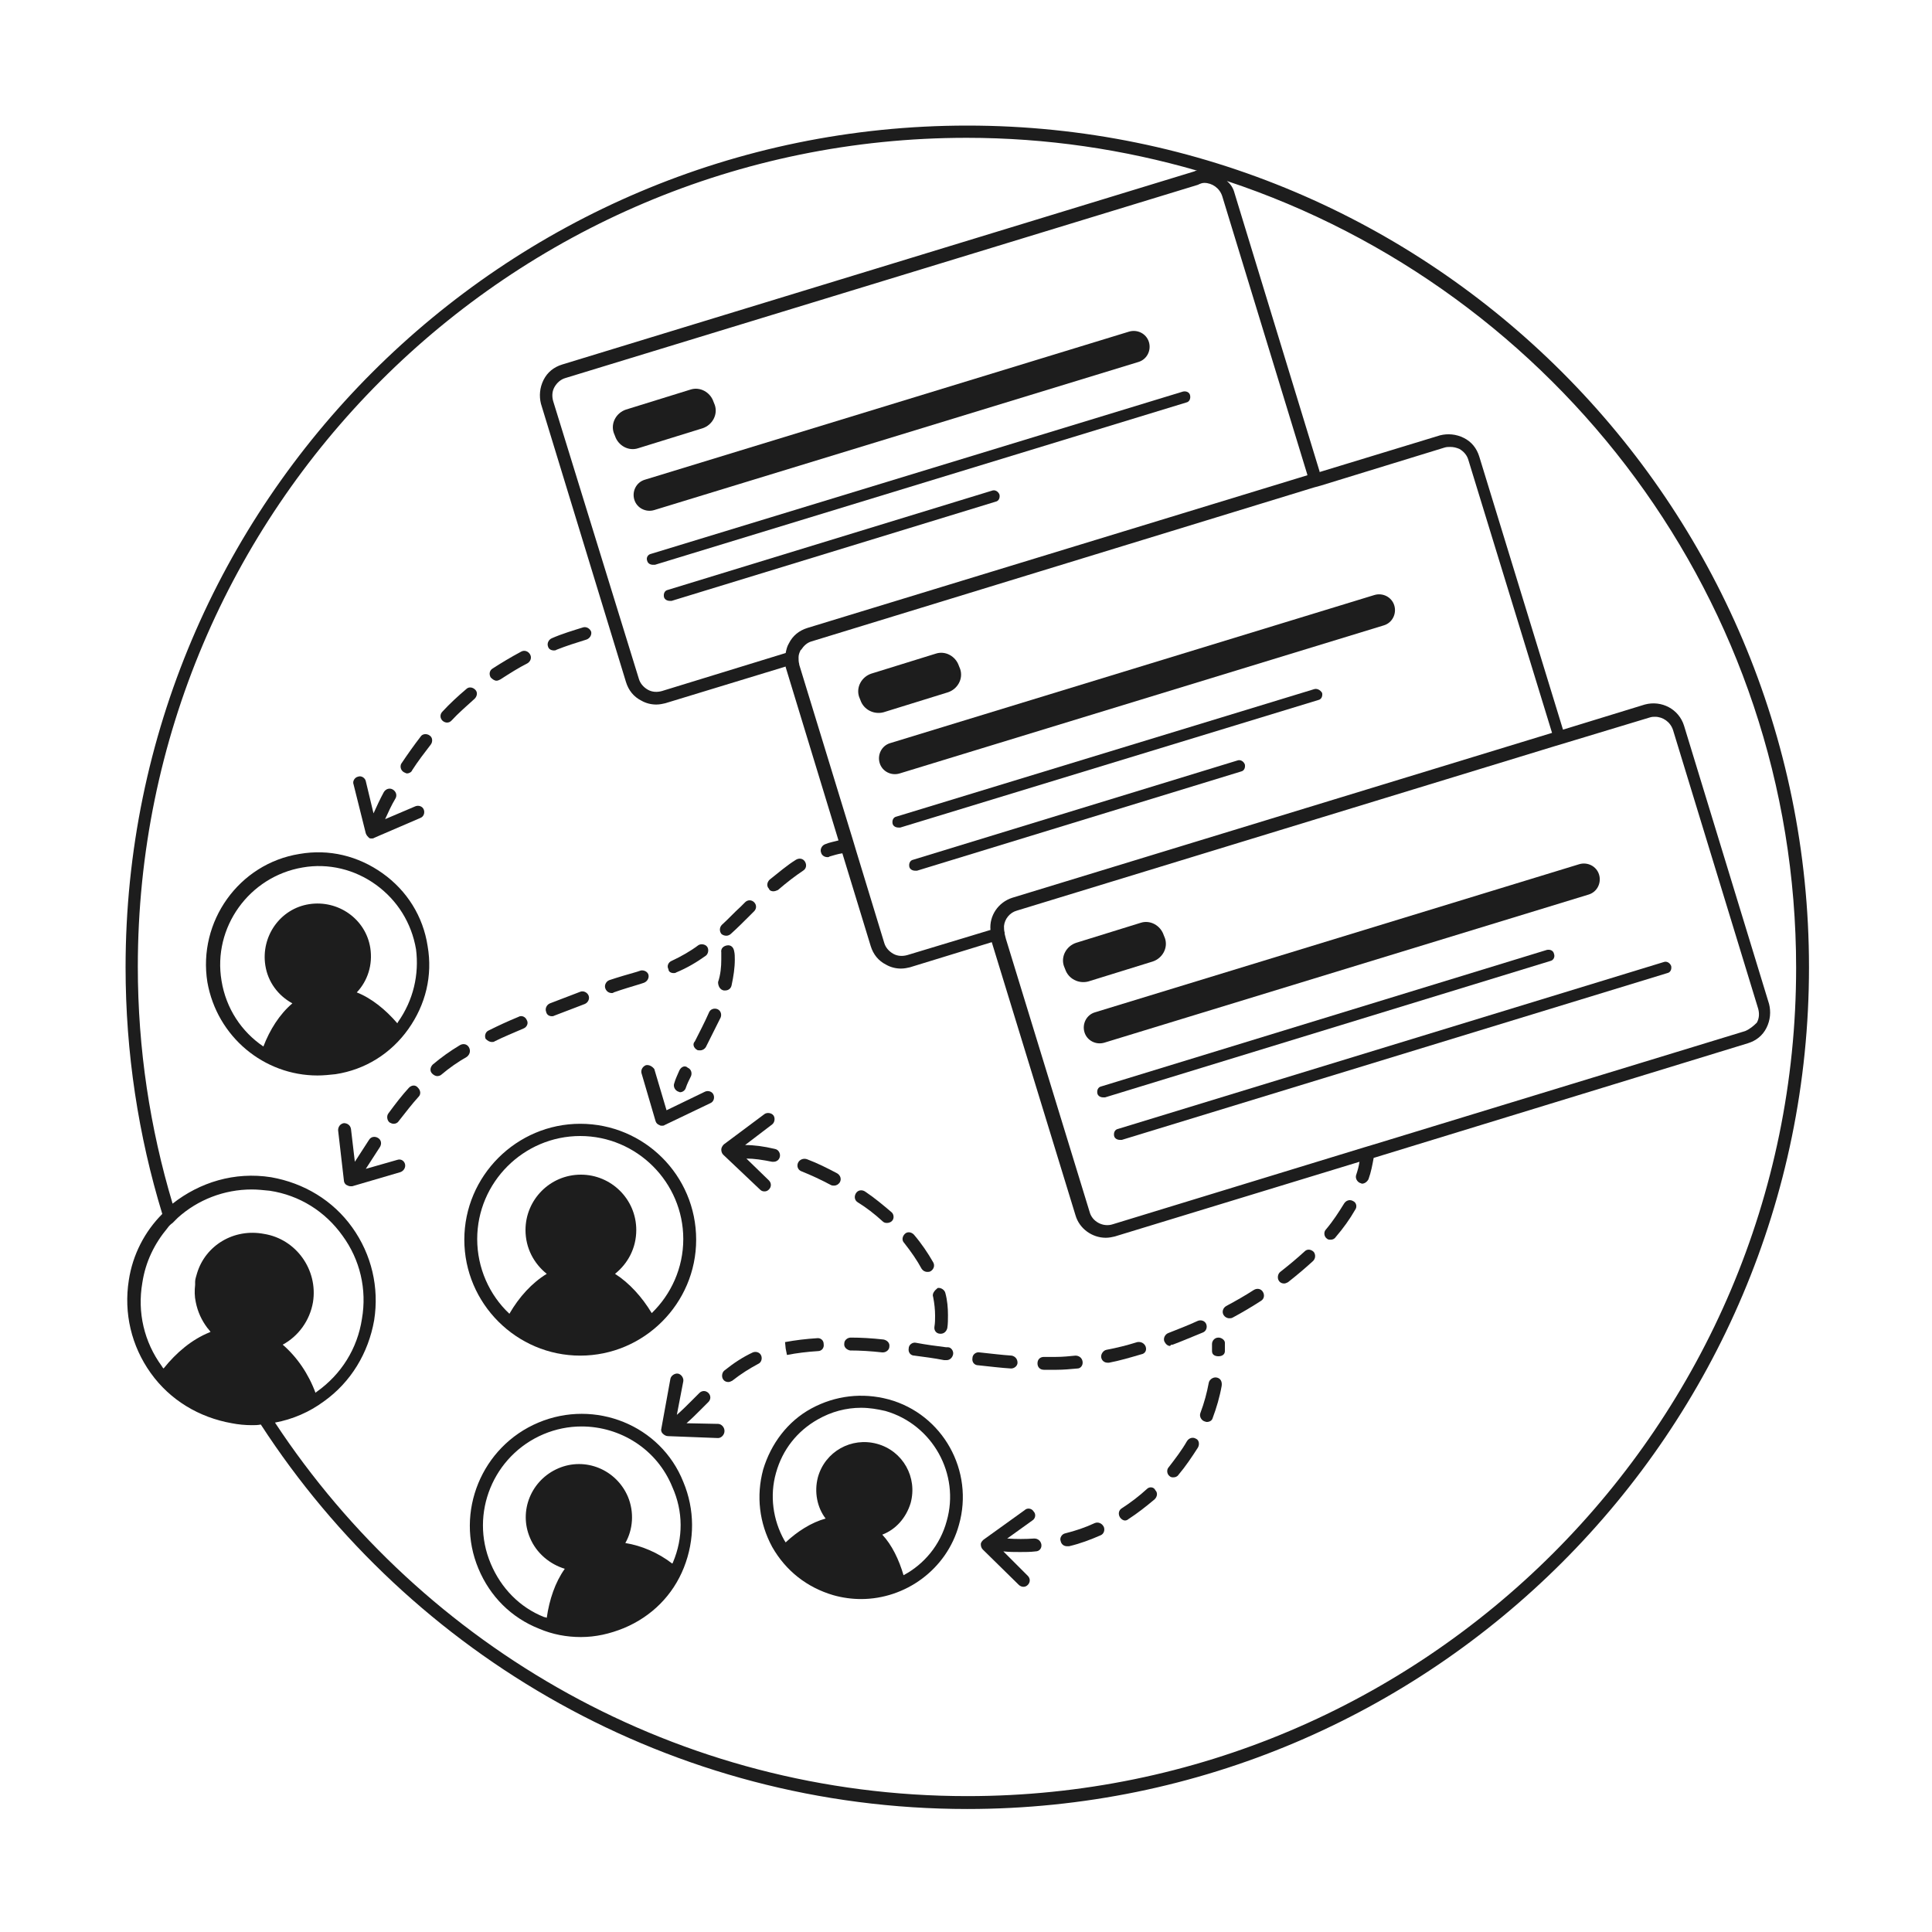 <svg xmlns="http://www.w3.org/2000/svg" xmlns:xlink="http://www.w3.org/1999/xlink" x="0px" y="0px" viewBox="0 0 300 300" style="enable-background:new 0 0 300 300;" xml:space="preserve"><style type="text/css">	.st0{fill:#1D1D1D;}	.st1{fill:#F93E5E;}	.st2{fill:#FF2C68;}	.st3{fill:#FFFFFF;}</style><g id="Layer_2"></g><g id="Layer_1">	<g>		<path class="st0" d="M150.2,19.5c-72.1,0-130.7,58.6-130.7,130.7c0,13.3,2,26.2,5.7,38.3c-2.7,2.7-4.6,6.3-5.2,10.3   c-0.8,5.1,0.4,10.2,3.4,14.4c3,4.2,7.5,6.9,12.6,7.8c1,0.2,2.1,0.3,3.1,0.3c0.5,0,0.9,0,1.4-0.1c23.3,35.9,63.8,59.7,109.7,59.7   c72.1,0,130.7-58.6,130.7-130.7S222.3,19.5,150.2,19.5z M187,28.4c1.2,0,2.4,0.8,2.8,2.1L203,73.7c0,0,0,0.1,0,0.1l-77.6,23.7   c-1.3,0.4-2.3,1.2-2.9,2.4c-0.3,0.5-0.4,1-0.5,1.5l-19.2,5.9c-0.7,0.2-1.5,0.2-2.2-0.2c-0.7-0.4-1.2-1-1.4-1.7L85.9,62.3   c-0.2-0.7-0.2-1.5,0.2-2.2c0.4-0.7,1-1.2,1.7-1.4l98.2-30C186.4,28.5,186.7,28.4,187,28.4z M271,160.1l-57.3,17.5l-2,0.6   l-38.9,11.9c-1.5,0.5-3.2-0.4-3.6-1.9l-13-42.4l-0.2-0.8c0-0.1,0-0.1,0-0.2c-0.1-0.3-0.1-0.7-0.1-1c0.1-1.1,0.9-2.1,2-2.4   l83.4-25.5l1-0.3l1-0.3l12.9-3.9c0.3-0.1,0.6-0.1,0.8-0.1c1.2,0,2.4,0.8,2.8,2.1l13.2,43.2c0.2,0.7,0.2,1.5-0.2,2.2   C272.3,159.3,271.7,159.8,271,160.1L271,160.1z M157.2,139.4c-2.2,0.7-3.6,2.8-3.4,5l-12.9,3.9c-0.7,0.2-1.5,0.2-2.2-0.2   c-0.7-0.4-1.2-1-1.4-1.7l-4.3-14.1l-0.6-2l-8.3-27.1c0,0,0-0.1,0-0.1c-0.1-0.3-0.1-0.7-0.1-1c0-0.4,0.1-0.7,0.3-1.1   c0,0,0-0.1,0.1-0.1c0.4-0.6,0.9-1.1,1.6-1.3l76.7-23.5l1.3-0.4l1.1-0.3l19.2-5.9c0.3-0.1,0.6-0.1,0.9-0.1c0.5,0,0.9,0.1,1.4,0.3   c0.7,0.4,1.2,1,1.4,1.7l13,42.4L157.2,139.4z M30.6,197.7c-0.1,0.4-0.3,0.9-0.3,1.3c0,0.2,0,0.3,0,0.5c-0.1,0.9-0.1,1.8,0.1,2.7   c0.3,1.5,0.9,2.8,1.8,4c0.2,0.2,0.3,0.4,0.5,0.6c-0.1,0-0.1,0.1-0.2,0.1c-2.7,1.1-5.1,3.1-7.1,5.6c-0.1-0.1-0.2-0.2-0.3-0.4   c-2.7-3.7-3.8-8.3-3-12.9c0.5-3.3,1.9-6.1,3.9-8.5c0.2-0.3,0.5-0.6,0.8-0.8c0.3-0.3,0.5-0.5,0.8-0.8c3.1-2.8,7.2-4.4,11.5-4.4   c0.9,0,1.8,0.1,2.8,0.2c4.6,0.7,8.6,3.2,11.3,7c2.7,3.7,3.8,8.3,3,12.9c-0.7,4.6-3.2,8.6-7,11.3c-0.1,0.1-0.2,0.1-0.2,0.2   c-1.1-3-2.9-5.6-5.1-7.5c2.4-1.3,4.2-3.7,4.7-6.6c0.8-5-2.6-9.8-7.6-10.6C36.3,190.7,31.9,193.4,30.6,197.7z M150.2,278.9   c-44.9,0-84.5-23.1-107.5-58c2.7-0.5,5.3-1.6,7.6-3.3c4.2-3,6.9-7.5,7.8-12.6c0.8-5.1-0.4-10.2-3.4-14.4s-7.5-6.9-12.6-7.8   c-5.7-0.9-11.1,0.8-15.3,4.1c-3.5-11.7-5.4-24-5.4-36.8c0-71,57.7-128.7,128.7-128.7c12.4,0,24.4,1.8,35.8,5.1   c-0.1,0-0.3,0-0.4,0.1l-98.2,30c-1.3,0.4-2.3,1.2-2.9,2.4c-0.6,1.2-0.7,2.5-0.4,3.7l13.2,43.2c0.4,1.3,1.2,2.3,2.4,2.9   c0.7,0.4,1.5,0.6,2.3,0.6c0.5,0,1-0.1,1.4-0.2l18.7-5.7c0,0,0,0.1,0,0.1l8.2,26.9c-0.7,0.2-1.4,0.3-2.1,0.6   c-0.5,0.2-0.8,0.8-0.6,1.3c0.1,0.4,0.5,0.7,1,0.7c0.1,0,0.2,0,0.3-0.1c0.7-0.2,1.3-0.4,2-0.5l4.4,14.4c0.4,1.3,1.2,2.3,2.4,2.9   c0.7,0.4,1.5,0.6,2.3,0.6c0.5,0,1-0.1,1.4-0.2l12.7-3.9l13,42.4c0.6,2.1,2.6,3.5,4.7,3.5c0.5,0,1-0.1,1.4-0.2l38-11.6   c-0.1,0.7-0.3,1.4-0.5,2c-0.2,0.5,0.1,1.1,0.6,1.3c0.1,0,0.2,0.1,0.3,0.1c0.4,0,0.8-0.3,1-0.7c0.4-1.1,0.6-2.2,0.8-3.3l58.1-17.8   c0,0,0,0,0,0c1.3-0.4,2.3-1.2,2.9-2.4c0.6-1.2,0.7-2.5,0.4-3.7l-13.2-43.2c-0.8-2.6-3.5-4-6.1-3.3l-12.7,3.9l-13-42.4   c-0.4-1.3-1.2-2.3-2.4-2.9c-1.2-0.6-2.5-0.7-3.7-0.4l-18.7,5.7c0,0,0-0.1,0-0.1l-13.2-43.2c-0.2-0.8-0.6-1.4-1.2-1.9   c51.3,17,88.4,65.3,88.4,122.2C278.9,221.2,221.2,278.9,150.2,278.9z"></path>		<path class="st0" d="M69.4,112.2c0.3,0,0.5-0.1,0.7-0.3c1.1-1.2,2.4-2.3,3.6-3.4c0.4-0.4,0.5-1,0.1-1.4c-0.4-0.4-1-0.5-1.4-0.1   c-1.3,1.1-2.6,2.3-3.7,3.5c-0.4,0.4-0.4,1,0,1.4C68.9,112.1,69.2,112.2,69.4,112.2z"></path>		<path class="st0" d="M86,101c0.1,0,0.3,0,0.4-0.1c1.5-0.6,3.1-1.1,4.7-1.6c0.5-0.2,0.8-0.7,0.7-1.2c-0.2-0.5-0.7-0.8-1.2-0.7   c-1.6,0.5-3.3,1-4.9,1.7c-0.5,0.2-0.8,0.8-0.6,1.3C85.2,100.8,85.6,101,86,101z"></path>		<path class="st0" d="M77.1,105.7c0.2,0,0.4-0.1,0.6-0.2c1.4-0.9,2.8-1.8,4.2-2.5c0.5-0.3,0.7-0.9,0.4-1.4   c-0.3-0.5-0.9-0.7-1.4-0.4c-1.5,0.8-3,1.7-4.4,2.6c-0.5,0.3-0.6,0.9-0.3,1.4C76.5,105.5,76.8,105.7,77.1,105.7z"></path>		<path class="st0" d="M62.7,119.9c0.2,0.1,0.4,0.2,0.5,0.2c0.3,0,0.7-0.2,0.8-0.5c0.9-1.4,1.9-2.7,2.9-4c0.3-0.4,0.3-1.1-0.2-1.4   c-0.4-0.3-1.1-0.3-1.4,0.2c-1,1.3-2,2.7-3,4.2C62.1,119,62.2,119.6,62.7,119.9z"></path>		<path class="st0" d="M63.5,168.9c-1.1,1.2-2.1,2.5-3.2,4c-0.3,0.4-0.2,1.1,0.2,1.4c0.2,0.1,0.4,0.2,0.6,0.2c0.3,0,0.6-0.1,0.8-0.4   c1.1-1.4,2.1-2.7,3.1-3.8c0.4-0.4,0.3-1-0.1-1.4C64.5,168.4,63.9,168.5,63.5,168.9z"></path>		<path class="st0" d="M104.6,151.1c0.1,0,0.3,0,0.4-0.1c1.7-0.7,3.2-1.6,4.6-2.6c0.4-0.3,0.5-1,0.2-1.4c-0.3-0.4-1-0.5-1.4-0.2   c-1.2,0.9-2.6,1.7-4.1,2.4c-0.5,0.2-0.8,0.8-0.5,1.3C103.8,150.9,104.2,151.1,104.6,151.1z"></path>		<path class="st0" d="M120.1,138.4c0.2,0,0.5-0.1,0.7-0.2c1.4-1.2,2.7-2.2,3.9-3c0.5-0.3,0.6-0.9,0.3-1.4c-0.3-0.5-0.9-0.6-1.4-0.3   c-1.3,0.8-2.6,1.9-4.1,3.1c-0.4,0.4-0.5,1-0.1,1.4C119.5,138.3,119.8,138.4,120.1,138.4z"></path>		<path class="st0" d="M112.8,145.3c0.2,0,0.5-0.1,0.7-0.3c1-0.9,2-1.9,2.9-2.8l0.7-0.7c0.4-0.4,0.4-1,0-1.4c-0.4-0.4-1-0.4-1.4,0   l-0.7,0.7c-1,0.9-1.9,1.9-2.9,2.8c-0.4,0.4-0.4,1-0.1,1.4C112.2,145.2,112.5,145.3,112.8,145.3z"></path>		<path class="st0" d="M72.8,162.6c-0.3-0.5-0.9-0.6-1.4-0.3c-1.5,0.9-2.9,1.9-4.2,3c-0.4,0.4-0.5,1-0.1,1.4   c0.2,0.2,0.5,0.4,0.8,0.4c0.2,0,0.5-0.1,0.6-0.2c1.3-1.1,2.6-2,4-2.8C73,163.7,73.1,163.1,72.8,162.6z"></path>		<path class="st0" d="M76.4,161.8c0.1,0,0.3,0,0.4-0.1c1.4-0.7,2.9-1.3,4.5-2c0.5-0.2,0.8-0.8,0.5-1.3c-0.2-0.5-0.8-0.8-1.3-0.5   c-1.7,0.7-3.2,1.4-4.6,2.1c-0.5,0.2-0.7,0.8-0.5,1.3C75.7,161.6,76,161.8,76.4,161.8z"></path>		<path class="st0" d="M85.7,157.8c0.1,0,0.2,0,0.4-0.1c1.1-0.4,2.3-0.9,3.4-1.3l1.3-0.5c0.5-0.2,0.8-0.8,0.6-1.3   c-0.2-0.5-0.8-0.8-1.3-0.6l-1.3,0.5c-1.1,0.4-2.3,0.9-3.4,1.3c-0.5,0.2-0.8,0.8-0.6,1.3C84.9,157.6,85.3,157.8,85.7,157.8z"></path>		<path class="st0" d="M95,154.2c0.1,0,0.2,0,0.3-0.1c1.4-0.5,2.8-0.9,4.1-1.3l0.6-0.2c0.5-0.2,0.8-0.7,0.7-1.2s-0.7-0.8-1.2-0.7   l-0.6,0.2c-1.4,0.4-2.8,0.8-4.3,1.3c-0.5,0.2-0.8,0.8-0.6,1.3C94.2,154,94.6,154.2,95,154.2z"></path>		<path class="st0" d="M105.5,166.2c-0.3,0.7-0.6,1.3-0.8,2c-0.2,0.5,0.1,1.1,0.6,1.3c0.1,0,0.2,0.1,0.3,0.1c0.4,0,0.8-0.3,0.9-0.7   c0.2-0.6,0.5-1.2,0.8-1.8c0.2-0.5,0-1.1-0.5-1.3C106.4,165.4,105.8,165.6,105.5,166.2z"></path>		<path class="st0" d="M112.4,153.8c0.1,0,0.2,0,0.2,0c0.5,0,0.9-0.3,1-0.8c0.3-1.4,0.5-2.7,0.5-4c0-0.4,0-0.9-0.1-1.3   c-0.1-0.6-0.5-1-1.1-0.9c-0.6,0.1-1,0.5-0.9,1.1c0,0.4,0,0.7,0,1.1c0,1.1-0.1,2.3-0.5,3.5C111.5,153.1,111.8,153.7,112.4,153.8z"></path>		<path class="st0" d="M108.2,163c0.1,0.1,0.3,0.1,0.5,0.1c0.4,0,0.7-0.2,0.9-0.5c0.7-1.4,1.5-3,2.3-4.6c0.2-0.5,0-1.1-0.5-1.3   c-0.5-0.2-1.1,0-1.3,0.5c-0.7,1.6-1.5,3.1-2.2,4.5C107.5,162.1,107.7,162.7,108.2,163z"></path>		<path class="st0" d="M142.2,208.5c-0.5-0.1-1.1,0.3-1.1,0.9c-0.1,0.6,0.3,1.1,0.9,1.1c1.5,0.2,3.1,0.4,4.6,0.7l0.3,0   c0,0,0.1,0,0.1,0c0.5,0,0.9-0.4,1-0.9c0.1-0.5-0.3-1.1-0.8-1.1l-0.3,0C145.3,209,143.8,208.8,142.2,208.5z"></path>		<path class="st0" d="M132,209.7c1.5,0,3.2,0.1,5,0.3c0,0,0.1,0,0.1,0c0.5,0,1-0.4,1-0.9c0.1-0.6-0.4-1-0.9-1.1   c-1.8-0.2-3.5-0.3-5.1-0.3c0,0,0,0,0,0c-0.5,0-1,0.4-1,0.9C131,209.2,131.5,209.6,132,209.7z"></path>		<path class="st0" d="M118.2,210.5c-0.2-0.5-0.8-0.7-1.3-0.5c-1.5,0.7-2.9,1.6-4.4,2.8c-0.4,0.3-0.5,1-0.2,1.4   c0.2,0.3,0.5,0.4,0.8,0.4c0.2,0,0.4-0.1,0.6-0.2c1.4-1.1,2.7-1.9,4-2.6C118.2,211.6,118.4,211,118.2,210.5z"></path>		<path class="st0" d="M121.9,208.4L121.9,208.4l0.1,1l0.2,1c1.5-0.3,3.2-0.5,4.8-0.6c0.6,0,1-0.5,0.9-1.1c0-0.6-0.5-1-1.1-0.9   C125.2,207.9,123.5,208.1,121.9,208.4z"></path>		<path class="st0" d="M168.1,211.4c-0.1-0.6-0.6-0.9-1.1-0.9c-1,0.1-2,0.2-3,0.2c-0.6,0-1.3,0-1.9,0c0,0,0,0,0,0c-0.6,0-1,0.4-1,1   c0,0.6,0.4,1,1,1c0.2,0,0.5,0,0.7,0c0.4,0,0.9,0,1.3,0c1,0,2.1-0.1,3.2-0.2C167.8,212.5,168.2,212,168.1,211.4z"></path>		<path class="st0" d="M194.7,200.3c-1.4,0.9-2.8,1.7-4.3,2.5c-0.5,0.3-0.7,0.9-0.4,1.4c0.2,0.3,0.5,0.5,0.9,0.5   c0.2,0,0.3,0,0.5-0.1c1.5-0.8,3-1.7,4.4-2.6c0.5-0.3,0.6-0.9,0.3-1.4C195.8,200.1,195.2,200,194.7,200.3z"></path>		<path class="st0" d="M202.6,194.3c-1.2,1.1-2.4,2.1-3.8,3.2c-0.4,0.3-0.5,1-0.2,1.4c0.2,0.3,0.5,0.4,0.8,0.4   c0.2,0,0.4-0.1,0.6-0.2c1.4-1.1,2.7-2.2,3.9-3.3c0.4-0.4,0.4-1,0.1-1.4C203.6,194,203,193.9,202.6,194.3z"></path>		<path class="st0" d="M182.1,208.8c1.6-0.6,3.2-1.3,4.7-1.9c0.5-0.2,0.7-0.8,0.5-1.3c-0.2-0.5-0.8-0.7-1.3-0.5   c-1.5,0.7-3.1,1.3-4.6,1.9c-0.5,0.2-0.8,0.8-0.6,1.3c0.2,0.4,0.5,0.7,0.9,0.7C181.8,208.8,181.9,208.8,182.1,208.8z"></path>		<path class="st0" d="M210.1,186.5c-0.5-0.3-1.1-0.1-1.4,0.4c-0.8,1.3-1.7,2.7-2.8,4c-0.4,0.4-0.3,1.1,0.1,1.4   c0.2,0.2,0.4,0.2,0.6,0.2c0.3,0,0.6-0.1,0.8-0.4c1.2-1.4,2.2-2.8,3-4.2C210.8,187.4,210.6,186.7,210.1,186.5z"></path>		<path class="st0" d="M157,212.5c0.5,0,1-0.4,1-0.9c0-0.6-0.4-1-0.9-1.1c-1.5-0.1-3.1-0.3-5-0.5c-0.5-0.1-1.1,0.3-1.1,0.9   c-0.1,0.6,0.3,1.1,0.9,1.1C153.8,212.2,155.4,212.4,157,212.5C157,212.5,157,212.5,157,212.5z"></path>		<path class="st0" d="M177.9,209.1c-0.2-0.5-0.7-0.8-1.3-0.7c-1.6,0.5-3.2,0.9-4.8,1.2c-0.5,0.1-0.9,0.7-0.8,1.2   c0.1,0.5,0.5,0.8,1,0.8c0.1,0,0.1,0,0.2,0c1.6-0.3,3.3-0.8,5-1.3C177.8,210.2,178.1,209.7,177.9,209.1z"></path>		<path class="st0" d="M178.1,231.2c-1.2,1.1-2.5,2.1-3.9,3c-0.5,0.3-0.6,0.9-0.3,1.4c0.2,0.3,0.5,0.5,0.8,0.5   c0.2,0,0.4-0.1,0.5-0.2c1.4-0.9,2.8-2,4.1-3.1c0.4-0.4,0.5-1,0.1-1.4C179.2,230.9,178.5,230.8,178.1,231.2z"></path>		<path class="st0" d="M170,236.5c-1.5,0.7-3,1.2-4.6,1.6c-0.5,0.1-0.9,0.7-0.7,1.2c0.1,0.5,0.5,0.8,1,0.8c0.1,0,0.2,0,0.3,0   c1.7-0.4,3.3-1,4.9-1.7c0.5-0.2,0.7-0.8,0.5-1.3C171.1,236.5,170.5,236.3,170,236.5z"></path>		<path class="st0" d="M185.7,223.4c-0.5-0.3-1.1-0.1-1.4,0.4c-0.8,1.4-1.8,2.7-2.8,4c-0.4,0.4-0.3,1.1,0.1,1.4   c0.2,0.2,0.4,0.2,0.6,0.2c0.3,0,0.6-0.1,0.8-0.4c1.1-1.3,2.1-2.8,3-4.2C186.3,224.3,186.2,223.6,185.7,223.4z"></path>		<path class="st0" d="M189.2,207.7C189.2,207.7,189.2,207.7,189.2,207.7c-0.6,0-1,0.5-1,1c0,0.3,0,0.7,0,1v0.1c0,0.6,0.5,0.8,1,0.8   c0,0,0,0,0,0c0.6,0,1-0.3,1-0.8v-0.2c0-0.4,0-0.7,0-1.1C190.2,208.1,189.7,207.7,189.2,207.7z"></path>		<path class="st0" d="M188.9,213.9c-0.5-0.1-1.1,0.3-1.2,0.8c-0.3,1.6-0.7,3.1-1.3,4.7c-0.2,0.5,0.1,1.1,0.6,1.3   c0.1,0,0.2,0.1,0.4,0.1c0.4,0,0.8-0.2,0.9-0.6c0.6-1.6,1.1-3.3,1.4-5C189.8,214.5,189.5,214,188.9,213.9z"></path>		<path class="st0" d="M160.6,238.9c-1.4,0.1-2.8,0.1-4.2,0l3.9-2.8c0.5-0.3,0.6-1,0.2-1.4c-0.3-0.5-1-0.6-1.4-0.2l-6.4,4.6   c-0.2,0.2-0.4,0.4-0.4,0.7c0,0.3,0.1,0.6,0.3,0.8l5.6,5.5c0.2,0.2,0.5,0.3,0.7,0.3c0.3,0,0.5-0.1,0.7-0.3c0.4-0.4,0.4-1,0-1.4   l-3.8-3.8c0.9,0.1,1.7,0.1,2.6,0.1c0.8,0,1.6,0,2.4-0.1c0.6,0,1-0.5,0.9-1.1C161.6,239.3,161.2,238.9,160.6,238.9z"></path>		<path class="st0" d="M137,189.6c0.2,0.2,0.4,0.3,0.7,0.3c0.3,0,0.6-0.1,0.8-0.3c0.4-0.4,0.3-1.1-0.1-1.4c-1.3-1.1-2.6-2.2-4.1-3.2   c-0.5-0.3-1.1-0.2-1.4,0.3c-0.3,0.5-0.2,1.1,0.3,1.4C134.5,187.5,135.8,188.5,137,189.6z"></path>		<path class="st0" d="M123.9,180.6c-0.2,0.5,0,1.1,0.6,1.3c1.5,0.6,3,1.3,4.5,2.1c0.2,0.1,0.3,0.1,0.5,0.1c0.4,0,0.7-0.2,0.9-0.5   c0.3-0.5,0.1-1.1-0.4-1.4c-1.5-0.8-3.1-1.6-4.7-2.2C124.7,179.8,124.1,180.1,123.9,180.6z"></path>		<path class="st0" d="M144.9,201.4c0.2,1,0.3,2,0.3,2.9c0,0.6,0,1.1-0.1,1.7c-0.1,0.6,0.3,1.1,0.9,1.1c0,0,0.1,0,0.1,0   c0.5,0,0.9-0.4,1-0.9c0.1-0.6,0.1-1.3,0.1-2c0-1.1-0.1-2.3-0.4-3.4c-0.1-0.5-0.7-0.9-1.2-0.8C145.1,200.4,144.7,200.9,144.9,201.4   z"></path>		<path class="st0" d="M143.1,197c0.2,0.3,0.5,0.5,0.9,0.5c0.2,0,0.3,0,0.5-0.1c0.5-0.3,0.7-0.9,0.4-1.4c-0.8-1.4-1.8-2.9-3-4.3   c-0.4-0.4-1-0.5-1.4-0.1c-0.4,0.4-0.5,1-0.1,1.4C141.5,194.4,142.4,195.7,143.1,197z"></path>		<path class="st0" d="M56.8,129.4c0.1,0.3,0.3,0.5,0.5,0.7c0.1,0.1,0.3,0.1,0.4,0.1c0.1,0,0.3,0,0.4-0.1l7.2-3.1   c0.5-0.2,0.7-0.8,0.5-1.3c-0.2-0.5-0.8-0.7-1.3-0.5l-4.7,2c0.5-1.1,1-2.2,1.6-3.2c0.3-0.5,0.1-1.1-0.4-1.4   c-0.5-0.3-1.1-0.1-1.4,0.4c-0.6,1.1-1.1,2.2-1.6,3.3l-1.2-5c-0.1-0.5-0.7-0.9-1.2-0.7c-0.5,0.1-0.9,0.7-0.7,1.2L56.8,129.4z"></path>		<path class="st0" d="M61.7,180.1l-4.9,1.4c0.7-1.1,1.5-2.3,2.2-3.4c0.3-0.5,0.2-1.1-0.3-1.4c-0.5-0.3-1.1-0.2-1.4,0.3   c-0.7,1.1-1.5,2.3-2.2,3.4l-0.6-5.1c-0.1-0.6-0.6-0.9-1.1-0.9c-0.6,0.1-0.9,0.6-0.9,1.1l0.9,7.8c0,0.3,0.2,0.6,0.4,0.7   c0.2,0.1,0.4,0.2,0.6,0.2c0.1,0,0.2,0,0.3,0l7.5-2.2c0.5-0.2,0.8-0.7,0.7-1.2C62.8,180.3,62.3,179.9,61.7,180.1z"></path>		<path class="st0" d="M100.3,165.4c-0.5,0.2-0.8,0.7-0.7,1.2l2.2,7.5c0.1,0.3,0.3,0.5,0.6,0.6c0.1,0.1,0.3,0.1,0.4,0.1   c0.1,0,0.3,0,0.4-0.1l7.1-3.4c0.5-0.2,0.7-0.8,0.5-1.3c-0.2-0.5-0.8-0.7-1.3-0.5l-6,2.9l-1.9-6.4   C101.3,165.6,100.8,165.3,100.3,165.4z"></path>		<path class="st0" d="M112,178.5c0,0.3,0.1,0.6,0.3,0.8l5.7,5.4c0.2,0.2,0.4,0.3,0.7,0.3c0.3,0,0.5-0.1,0.7-0.3   c0.4-0.4,0.4-1,0-1.4l-3.5-3.4c1.2,0,2.5,0.2,4,0.5c0.1,0,0.2,0,0.2,0c0.5,0,0.9-0.3,1-0.8c0.1-0.5-0.2-1.1-0.8-1.2   c-1.7-0.4-3.2-0.6-4.6-0.6l4.2-3.2c0.4-0.3,0.5-1,0.2-1.4c-0.3-0.4-1-0.5-1.4-0.2l-6.3,4.7C112.2,177.9,112,178.2,112,178.5z"></path>		<path class="st0" d="M111.5,221.1l-4.9-0.1c0.8-0.7,1.5-1.4,2.2-2.1c0.4-0.4,0.8-0.8,1.2-1.2c0.4-0.4,0.4-1,0-1.4   c-0.4-0.4-1-0.4-1.4,0c-0.4,0.4-0.8,0.8-1.2,1.2c-0.7,0.7-1.5,1.5-2.3,2.2l1-5.2c0.1-0.5-0.3-1.1-0.8-1.2   c-0.5-0.1-1.1,0.3-1.2,0.8l-1.4,7.7c-0.1,0.3,0,0.6,0.2,0.8c0.2,0.2,0.5,0.4,0.8,0.4l7.8,0.3c0,0,0,0,0,0c0.5,0,1-0.5,1-1.1   C112.5,221.6,112,221.1,111.5,221.1z"></path>		<path class="st0" d="M59.4,135.6c-3.8-2.7-8.3-3.8-12.9-3c-9.4,1.5-15.8,10.5-14.3,19.9C33.7,161,41,167,49.3,167   c0.9,0,1.9-0.1,2.8-0.2c4.6-0.7,8.6-3.2,11.3-7c2.7-3.8,3.8-8.3,3-12.9C65.7,142.3,63.2,138.3,59.4,135.6z M61.8,158.7   c0,0.1-0.1,0.1-0.1,0.2c-1.8-2.1-4-3.9-6.3-4.8c1.7-1.8,2.5-4.3,2.1-6.9c-0.7-4.5-5-7.5-9.5-6.8c-4.5,0.7-7.5,5-6.8,9.5   c0.4,2.6,2,4.7,4.2,5.9c-2,1.7-3.5,4.1-4.5,6.7c-3.4-2.3-5.8-5.9-6.5-10.2c-1.4-8.3,4.3-16.2,12.6-17.6c4-0.7,8.1,0.3,11.4,2.7   c3.3,2.4,5.5,5.9,6.2,10C65.1,151.3,64.2,155.3,61.8,158.7z"></path>		<path class="st0" d="M90.1,210.5c9.9,0,18-8.1,18-18c0-10-8.1-18-18-18c-9.9,0-18,8.1-18,18C72.1,202.4,80.2,210.5,90.1,210.5z    M90.1,176.4c8.8,0,16,7.2,16,16c0,4.5-1.9,8.6-4.9,11.5c-1.5-2.5-3.5-4.7-5.7-6.1c2-1.6,3.3-4,3.3-6.8c0-4.8-3.9-8.6-8.6-8.6   c-4.8,0-8.6,3.9-8.6,8.6c0,2.8,1.3,5.2,3.3,6.8c-2.3,1.4-4.3,3.6-5.8,6.2c-3.1-2.9-5-7.1-5-11.6C74.1,183.6,81.3,176.4,90.1,176.4   z"></path>		<path class="st0" d="M138,217.3c-4.1-1.1-8.3-0.6-12,1.4s-6.3,5.5-7.5,9.5c-1.1,4.1-0.6,8.3,1.4,12c2.1,3.7,5.4,6.3,9.5,7.5   c1.4,0.4,2.9,0.6,4.3,0.6c6.9,0,13.3-4.6,15.2-11.5C151.3,228.4,146.4,219.6,138,217.3z M147,236.2c-1,3.7-3.5,6.7-6.7,8.4   c-0.7-2.4-1.8-4.7-3.3-6.3c2.1-0.8,3.7-2.6,4.4-4.9c1.1-4-1.2-8.1-5.2-9.2c-4-1.1-8.1,1.2-9.2,5.2c-0.6,2.3-0.1,4.7,1.2,6.4   c-2.2,0.6-4.4,2-6.2,3.7c-0.1-0.1-0.1-0.2-0.2-0.3c-1.8-3.2-2.3-7-1.3-10.5c1-3.6,3.3-6.5,6.5-8.3c2.1-1.2,4.4-1.8,6.7-1.8   c1.3,0,2.5,0.2,3.8,0.5C144.8,221.2,149.1,228.9,147,236.2z"></path>		<path class="st0" d="M83.6,220.9c-8.8,3.7-13,13.9-9.3,22.7c1.8,4.3,5.1,7.6,9.4,9.3c2.1,0.9,4.3,1.3,6.5,1.3   c2.3,0,4.5-0.5,6.7-1.4c4.3-1.8,7.6-5.1,9.3-9.4c1.7-4.3,1.7-9-0.1-13.3C102.6,221.3,92.4,217.2,83.6,220.9z M104.5,242.6   c0,0.1-0.1,0.1-0.1,0.2c-2.2-1.7-4.8-2.8-7.3-3.2c1.2-2.1,1.4-4.8,0.4-7.2c-1.8-4.2-6.6-6.2-10.8-4.4c-4.2,1.8-6.2,6.6-4.4,10.8   c1,2.4,3.1,4.1,5.4,4.8c-1.5,2.1-2.4,4.8-2.8,7.6c-0.1,0-0.2-0.1-0.4-0.1c-3.8-1.5-6.7-4.5-8.3-8.3c-3.3-7.8,0.4-16.8,8.2-20.1   c1.9-0.8,3.9-1.2,5.9-1.2c6,0,11.7,3.5,14.1,9.4C106.1,234.7,106.1,238.8,104.5,242.6z"></path>		<path class="st0" d="M100.5,87.1c0.1,0.4,0.5,0.6,0.9,0.6c0.1,0,0.2,0,0.3,0l82.5-25.2c0.5-0.1,0.7-0.6,0.6-1.1   c-0.1-0.5-0.6-0.7-1.1-0.6L101.1,86C100.6,86.1,100.3,86.6,100.5,87.1z"></path>		<path class="st0" d="M154,76.2l-50.3,15.4c-0.5,0.1-0.7,0.6-0.6,1.1c0.1,0.4,0.5,0.6,0.9,0.6c0.1,0,0.2,0,0.3,0l50.3-15.4   c0.5-0.1,0.7-0.6,0.6-1.1C155,76.3,154.5,76,154,76.2z"></path>		<path class="st0" d="M95.5,67.7c0.5,1.5,2.1,2.4,3.6,1.9l10-3.1c1.5-0.5,2.4-2.1,1.9-3.6l-0.2-0.5c-0.5-1.5-2.1-2.4-3.6-1.9   l-10,3.1c-1.5,0.5-2.4,2.1-1.9,3.6L95.5,67.7z"></path>		<path class="st0" d="M98.5,77.6L98.5,77.6c0.4,1.3,1.8,2,3.1,1.6l75.2-23c1.3-0.4,2-1.8,1.6-3.1c-0.4-1.3-1.8-2-3.1-1.6l-75.2,23   C98.8,74.9,98.1,76.3,98.5,77.6z"></path>		<path class="st0" d="M204.1,107l-64.9,19.8c-0.5,0.1-0.7,0.6-0.6,1.1c0.1,0.4,0.5,0.6,0.9,0.6c0.1,0,0.2,0,0.3,0l64.9-19.8   c0.5-0.1,0.7-0.6,0.6-1.1C205,107.1,204.5,106.9,204.1,107z"></path>		<path class="st0" d="M192.1,118.1l-50.3,15.4c-0.5,0.1-0.7,0.6-0.6,1.1c0.1,0.4,0.5,0.6,0.9,0.6c0.1,0,0.2,0,0.3,0l50.3-15.4   c0.5-0.1,0.7-0.6,0.6-1.1C193.1,118.2,192.6,117.9,192.1,118.1z"></path>		<path class="st0" d="M137.2,110.6l10-3.1c1.5-0.5,2.4-2.1,1.9-3.6l-0.2-0.5c-0.5-1.5-2.1-2.4-3.6-1.9l-10,3.1   c-1.5,0.5-2.4,2.1-1.9,3.6l0.2,0.5C134.1,110.2,135.7,111,137.2,110.6z"></path>		<path class="st0" d="M216.5,94c-0.4-1.3-1.8-2-3.1-1.6l-75.2,23c-1.3,0.4-2,1.8-1.6,3.1l0,0c0.4,1.3,1.8,2,3.1,1.6l75.2-23   C216.2,96.7,216.9,95.3,216.5,94L216.5,94z"></path>		<path class="st0" d="M241.3,148.1c-0.1-0.5-0.6-0.7-1.1-0.6L171,168.7c-0.5,0.1-0.7,0.6-0.6,1.1c0.1,0.4,0.5,0.6,0.9,0.6   c0.1,0,0.2,0,0.3,0l69.2-21.2C241.2,149.1,241.5,148.6,241.3,148.1z"></path>		<path class="st0" d="M258.3,149.4l-84.7,25.9c-0.5,0.1-0.7,0.6-0.6,1.1c0.1,0.4,0.5,0.6,0.9,0.6c0.1,0,0.2,0,0.3,0l84.7-25.9   c0.5-0.1,0.7-0.6,0.6-1.1C259.3,149.5,258.8,149.2,258.3,149.4z"></path>		<path class="st0" d="M169,152.4l10-3.1c1.5-0.5,2.4-2.1,1.9-3.6l-0.2-0.5c-0.5-1.5-2.1-2.4-3.6-1.9l-10,3.1   c-1.5,0.5-2.4,2.1-1.9,3.6l0.2,0.5C165.9,152,167.5,152.8,169,152.4z"></path>		<path class="st0" d="M171.5,161.9l75.2-23c1.3-0.4,2-1.8,1.6-3.1c-0.4-1.3-1.8-2-3.1-1.6l-75.2,23c-1.3,0.4-2,1.8-1.6,3.1l0,0   C168.8,161.6,170.2,162.3,171.5,161.9z"></path>	</g></g></svg>